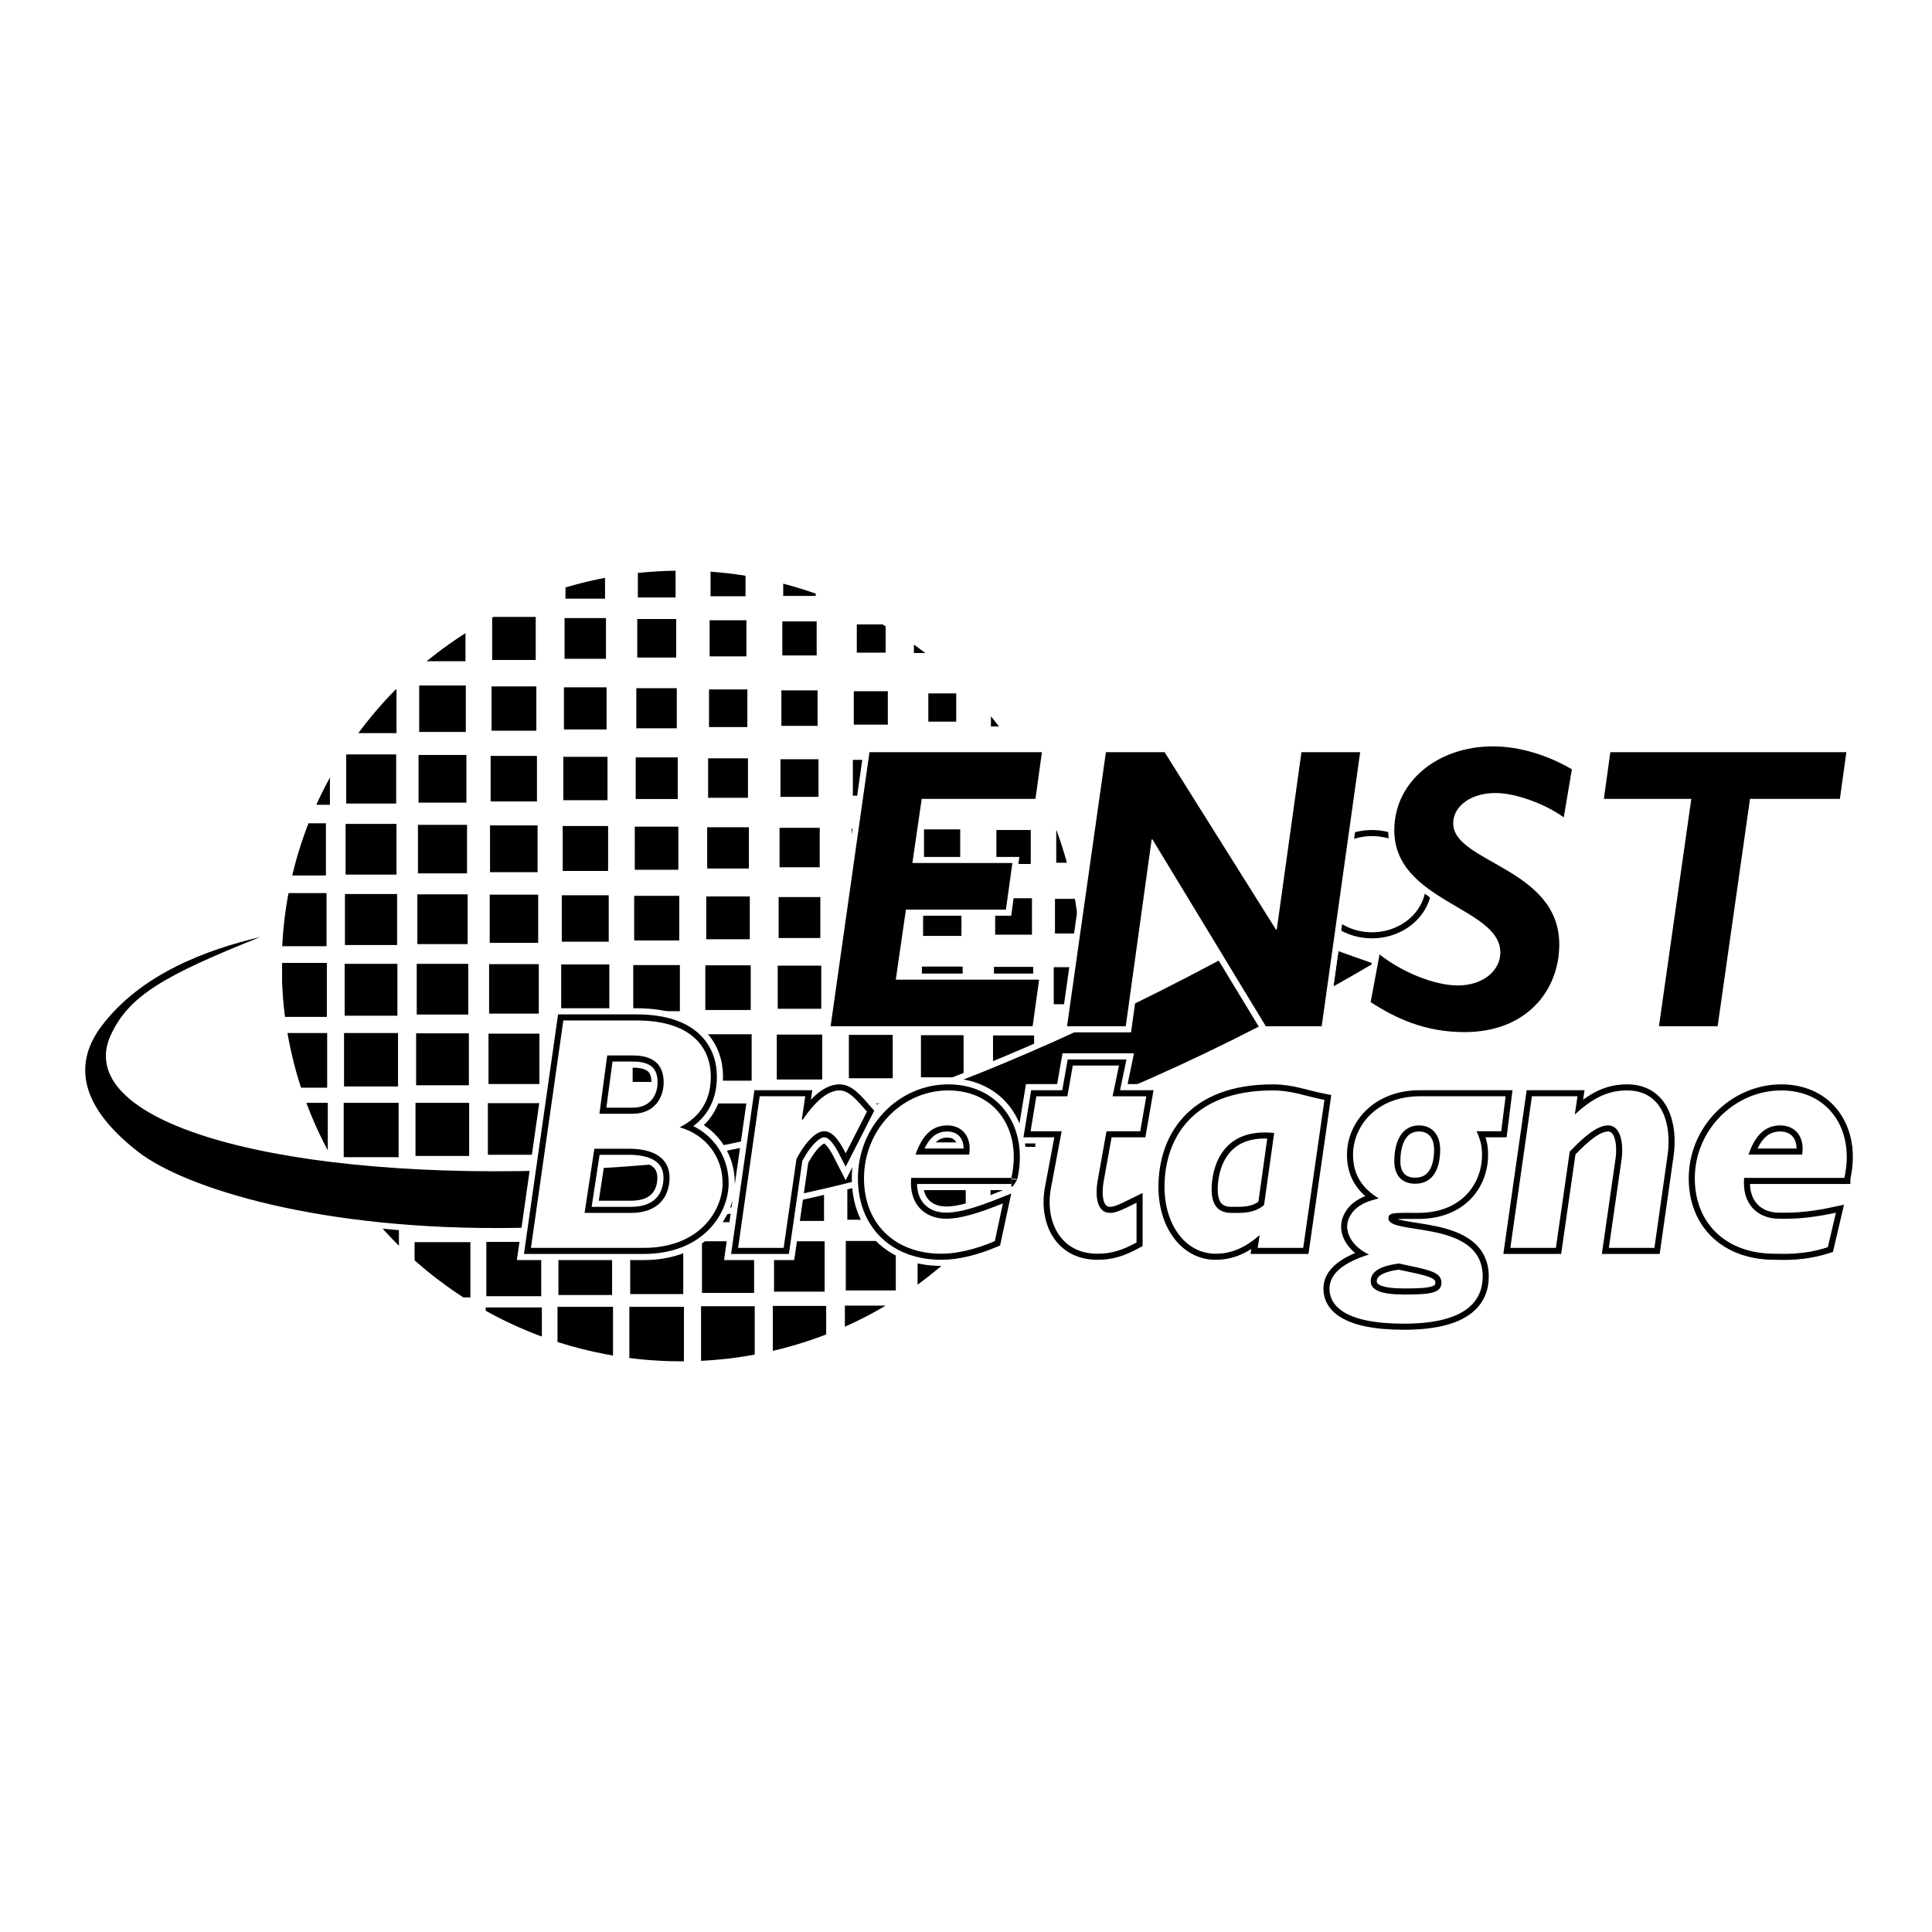 <?xml version="1.0" encoding="utf-8"?>
<!-- Generator: Adobe Illustrator 13.0.0, SVG Export Plug-In . SVG Version: 6.00 Build 14948)  -->
<!DOCTYPE svg PUBLIC "-//W3C//DTD SVG 1.0//EN" "http://www.w3.org/TR/2001/REC-SVG-20010904/DTD/svg10.dtd">
<svg version="1.0" id="Layer_1" xmlns="http://www.w3.org/2000/svg" xmlns:xlink="http://www.w3.org/1999/xlink" x="0px" y="0px"
	 width="192.756px" height="192.756px" viewBox="0 0 192.756 192.756" enable-background="new 0 0 192.756 192.756"
	 xml:space="preserve">
<g>
	<polygon fill-rule="evenodd" clip-rule="evenodd" fill="#FFFFFF" points="0,0 192.756,0 192.756,192.756 0,192.756 0,0 	"/>
	<path fill-rule="evenodd" clip-rule="evenodd" d="M28.163,94.249c0.014-0.259,0.031-0.518,0.05-0.776
		c0.007-0.093,0.014-0.186,0.022-0.28c0.018-0.223,0.038-0.446,0.06-0.669c0.014-0.134,0.027-0.267,0.042-0.4
		c0.021-0.189,0.042-0.378,0.065-0.567c0.018-0.146,0.037-0.292,0.057-0.438c0.021-0.15,0.042-0.3,0.064-0.45
		c0.028-0.194,0.058-0.387,0.089-0.58c0-0.002,0.001-0.004,0.001-0.006c0.004-0.027,0.009-0.054,0.014-0.082
		c0.016-0.096,0.032-0.191,0.048-0.287c0.035-0.204,0.071-0.406,0.109-0.609h3.796v5.3h-4.425
		C28.157,94.353,28.161,94.301,28.163,94.249L28.163,94.249z M29.155,87.349c0.054-0.226,0.109-0.451,0.167-0.675
		c0.028-0.108,0.056-0.216,0.084-0.324c0.007-0.028,0.015-0.055,0.022-0.083c0.042-0.157,0.084-0.313,0.128-0.47
		c0.039-0.138,0.078-0.276,0.118-0.414c0.048-0.164,0.098-0.328,0.148-0.491c0.051-0.166,0.103-0.331,0.156-0.496
		c0.001-0.005,0.003-0.01,0.005-0.015c0.008-0.027,0.018-0.054,0.026-0.081c0.031-0.097,0.063-0.193,0.095-0.29
		c0.063-0.19,0.128-0.38,0.194-0.569c0.032-0.09,0.063-0.179,0.096-0.269c0.01-0.027,0.019-0.054,0.028-0.08
		c0.073-0.203,0.148-0.405,0.225-0.606c0.033-0.088,0.067-0.176,0.102-0.264c0-0.001,0-0.002,0.001-0.004
		c0.01-0.026,0.02-0.053,0.03-0.08h1.737v5.209H29.155L29.155,87.349z M31.714,79.957c0.001-0.003,0.003-0.007,0.004-0.01
		c0.006-0.014,0.014-0.028,0.02-0.043c0.063-0.136,0.127-0.272,0.193-0.408c0.059-0.124,0.118-0.247,0.179-0.37
		c0.105-0.215,0.212-0.429,0.322-0.641c0.021-0.042,0.042-0.083,0.064-0.124c0.13-0.251,0.263-0.5,0.398-0.748
		c0.007-0.013,0.015-0.027,0.021-0.041c0,0,0,0,0.001-0.001v2.721H31.56C31.61,80.181,31.662,80.068,31.714,79.957L31.714,79.957z
		 M39.474,68.793c0.002-0.003,0.005-0.005,0.007-0.008h0.076v4.36H35.75C36.886,71.607,38.13,70.152,39.474,68.793L39.474,68.793z
		 M42.684,65.878c0.2-0.163,0.402-0.323,0.605-0.482c0.045-0.036,0.09-0.07,0.136-0.105c0.199-0.154,0.399-0.307,0.602-0.457
		c0.055-0.041,0.11-0.082,0.166-0.123c0.208-0.153,0.417-0.304,0.628-0.453c0.04-0.028,0.08-0.057,0.12-0.085
		c0.216-0.151,0.433-0.3,0.652-0.448c0.062-0.042,0.125-0.083,0.188-0.125c0.219-0.146,0.439-0.29,0.661-0.431v2.8h-3.87
		C42.609,65.938,42.647,65.908,42.684,65.878L42.684,65.878z M56.417,58.613c0.003-0.001,0.007-0.002,0.011-0.003
		c0.031-0.009,0.062-0.019,0.094-0.028c0.01-0.003,0.021-0.006,0.03-0.009c0.033-0.01,0.066-0.02,0.1-0.029
		c0.004-0.001,0.007-0.002,0.012-0.004c0.241-0.07,0.482-0.138,0.725-0.204h0c0.977-0.266,1.969-0.495,2.975-0.687v2.081h-3.947
		V58.613L56.417,58.613z M63.639,57.162c0.001,0,0.003,0,0.005,0c0.221-0.023,0.443-0.044,0.666-0.064
		c0.067-0.006,0.135-0.012,0.203-0.018c0.02-0.001,0.039-0.003,0.059-0.005c0.004-0.001,0.009-0.001,0.013-0.001
		c0.301-0.025,0.603-0.046,0.905-0.064c0.01,0,0.019-0.001,0.029-0.002c0.621-0.037,1.246-0.06,1.875-0.069c0.003,0,0.006,0,0.009,0
		v2.185v0.487h-3.491h-0.273V57.162L63.639,57.162z M70.892,57.037C70.892,57.037,70.892,57.037,70.892,57.037
		c0.111,0.008,0.221,0.017,0.331,0.025c0.019,0.002,0.037,0.003,0.055,0.005c0.147,0.012,0.293,0.025,0.439,0.039
		c0.018,0.002,0.037,0.003,0.055,0.005c0.003,0,0.006,0,0.009,0.001c0.209,0.02,0.417,0.042,0.626,0.064
		c0.094,0.01,0.188,0.021,0.282,0.032c0.265,0.031,0.529,0.065,0.792,0.101c0.026,0.003,0.053,0.007,0.08,0.011
		c0.003,0,0.007,0.001,0.01,0.001c0.018,0.003,0.037,0.005,0.054,0.008c0.251,0.035,0.5,0.073,0.75,0.112
		c0.001,0,0.003,0.001,0.005,0.001v1.69v0.356h-3.488v-0.525V57.037L70.892,57.037z M78.144,58.231
		c0.018,0.004,0.034,0.009,0.052,0.014c0.002,0,0.005,0.001,0.007,0.002c0.127,0.033,0.254,0.067,0.381,0.102
		c0.191,0.052,0.382,0.106,0.572,0.161c0.089,0.026,0.179,0.052,0.268,0.079c0,0,0.001,0,0.001,0
		c0.017,0.005,0.034,0.01,0.051,0.015c0,0,0.001,0.001,0.001,0.001c0.203,0.06,0.405,0.122,0.606,0.186
		c0.017,0.006,0.034,0.011,0.051,0.017c0.103,0.032,0.206,0.065,0.308,0.099c0.216,0.07,0.431,0.143,0.646,0.217
		c0.017,0.005,0.033,0.012,0.05,0.017c0.007,0.002,0.014,0.005,0.021,0.007c0.026,0.009,0.053,0.018,0.079,0.027
		c0.017,0.006,0.033,0.012,0.049,0.017c0.017,0.006,0.034,0.012,0.05,0.018c0.017,0.006,0.033,0.012,0.049,0.018v0.23h-3.244V58.231
		L78.144,58.231z M88.053,62.304c0.001,0.001,0.003,0.002,0.005,0.003c0.002,0.001,0.003,0.002,0.005,0.003
		c0.002,0.001,0.003,0.002,0.005,0.003c0.001,0.001,0.003,0.001,0.004,0.002c0.002,0.001,0.003,0.002,0.005,0.003
		c0.001,0.001,0.003,0.001,0.004,0.002c0.002,0.001,0.003,0.002,0.005,0.003c0.001,0.001,0.003,0.001,0.004,0.003
		c0.002,0,0.004,0.002,0.005,0.003s0.003,0.001,0.005,0.002s0.003,0.002,0.005,0.003c0.006,0.003,0.012,0.007,0.019,0.011l0,0
		c0.001,0.001,0.003,0.001,0.005,0.002s0.003,0.002,0.005,0.003c0.028,0.016,0.055,0.032,0.083,0.048
		c0.001,0,0.003,0.002,0.005,0.002c0.006,0.004,0.013,0.008,0.02,0.012c0.001,0.001,0.003,0.001,0.004,0.002
		c0.002,0.001,0.003,0.002,0.005,0.003c0.009,0.006,0.019,0.012,0.028,0.017c0,0,0,0,0,0c0.001,0.001,0.003,0.002,0.005,0.002
		c0.001,0.001,0.003,0.002,0.005,0.003c0.002,0.001,0.003,0.002,0.005,0.003c0.002,0.001,0.003,0.002,0.005,0.003
		c0.006,0.004,0.013,0.008,0.019,0.011h0c0.001,0.001,0.003,0.002,0.004,0.002c0.002,0.001,0.004,0.002,0.005,0.003
		c0.003,0.001,0.005,0.003,0.008,0.005c0,0,0.001,0,0.001,0c0.001,0.001,0.003,0.002,0.004,0.003s0.003,0.002,0.005,0.003
		c0.002,0.001,0.005,0.003,0.007,0.004c0,0,0.001,0.001,0.002,0.001c0.001,0,0.003,0.001,0.004,0.002v0.868v0.952v0.814h-0.58
		h-2.296v-0.789v-1.24v-0.788h0.756H88.053L88.053,62.304z M91.179,64.313c0.145,0.103,0.289,0.207,0.433,0.312
		c0.141,0.103,0.281,0.207,0.42,0.311c0.005,0.004,0.012,0.009,0.018,0.013c0.006,0.005,0.012,0.009,0.018,0.014
		s0.012,0.009,0.018,0.014c0.006,0.004,0.012,0.008,0.017,0.013c0.006,0.004,0.012,0.009,0.018,0.014
		c0.006,0.004,0.012,0.009,0.018,0.013c0.044,0.034,0.089,0.068,0.134,0.103c0.002,0.001,0.004,0.002,0.005,0.004
		c0.006,0.004,0.012,0.009,0.018,0.013s0.012,0.009,0.017,0.013v0.002h-0.956h-0.177v-0.115V64.313L91.179,64.313z M98.875,71.48
		c0.004,0.005,0.008,0.011,0.013,0.016c0.004,0.005,0.008,0.011,0.012,0.016c0.007,0.008,0.015,0.017,0.021,0.025
		c0.002,0.001,0.004,0.003,0.005,0.005c0.005,0.005,0.009,0.01,0.013,0.016c0.004,0.005,0.009,0.01,0.013,0.016
		c0.004,0.005,0.008,0.01,0.013,0.015c0,0.001,0.001,0.001,0.002,0.002c0.008,0.009,0.016,0.02,0.023,0.029
		c0.004,0.005,0.008,0.01,0.013,0.016c0.004,0.005,0.008,0.01,0.012,0.016c0.005,0.005,0.009,0.01,0.013,0.015
		c0.005,0.005,0.009,0.01,0.013,0.016c0.005,0.005,0.009,0.01,0.013,0.015c0.004,0.005,0.009,0.01,0.013,0.016
		c0.001,0.001,0.002,0.002,0.002,0.002c0.007,0.009,0.014,0.017,0.021,0.025c0.001,0.001,0.002,0.003,0.003,0.004
		c0.004,0.005,0.009,0.011,0.013,0.016c0.191,0.239,0.381,0.479,0.568,0.721h-0.231h-0.28h-0.299v-0.333V71.79v-0.31H98.875
		L98.875,71.48z M102.197,76.174L102.197,76.174c0.007,0.011,0.013,0.021,0.019,0.031c0.002,0.003,0.005,0.007,0.007,0.01
		c0.006,0.011,0.012,0.021,0.019,0.032c0.002,0.003,0.004,0.007,0.006,0.01c0.004,0.007,0.009,0.015,0.013,0.021
		c0.002,0.003,0.004,0.007,0.006,0.01s0.005,0.007,0.007,0.01s0.004,0.007,0.006,0.01c0.008,0.013,0.016,0.026,0.023,0.039
		c0,0,0.001,0.002,0.001,0.003c0.002,0.003,0.005,0.006,0.007,0.01c0.002,0.003,0.004,0.007,0.006,0.01s0.004,0.007,0.006,0.01
		s0.005,0.007,0.007,0.011s0.004,0.007,0.006,0.01c0.003,0.003,0.005,0.007,0.007,0.01s0.004,0.007,0.006,0.01
		c0.002,0.004,0.004,0.007,0.006,0.011c0.002,0.003,0.005,0.007,0.007,0.01s0.004,0.007,0.006,0.01s0.004,0.007,0.007,0.01
		c0.002,0.003,0.004,0.007,0.006,0.011c0.002,0.003,0.004,0.007,0.006,0.01c0.005,0.008,0.011,0.017,0.016,0.026
		c0.065,0.109,0.13,0.218,0.193,0.329c0,0,0,0,0,0.001v0.149v0.155v0.171v0.185v0.253v0.285v0.319v0.378v0.282h-0.138h-0.569h-1.232
		h-0.998v-0.329v-0.99v-0.813v-0.706v-0.009h0.878h0.516h0.352h0.262h0.172h0.142h0.118H102.197L102.197,76.174z M105.418,82.867
		c0.006,0.017,0.012,0.033,0.018,0.049c0.083,0.227,0.164,0.455,0.243,0.684c0.029,0.085,0.059,0.172,0.088,0.258
		c0.062,0.182,0.121,0.365,0.181,0.548c0.005,0.017,0.011,0.034,0.016,0.05c0.063,0.198,0.125,0.397,0.185,0.597
		c0.001,0.002,0.002,0.005,0.003,0.008c0.005,0.017,0.01,0.034,0.015,0.051c0.005,0.017,0.011,0.033,0.016,0.05
		c0.09,0.303,0.178,0.608,0.261,0.914h-0.032h-0.033h-0.039h-0.038h-0.052h-0.055h-0.062h-0.073h-0.15h-0.167h-0.193h-0.168V84.62
		v-0.479v-0.37v-0.336v-0.103V83.23v-0.104v-0.103v-0.066V82.89v-0.023h0.016H105.418L105.418,82.867z M107.242,89.681
		c0.004,0.018,0.006,0.036,0.009,0.053c0.003,0.018,0.007,0.036,0.01,0.053c0.003,0.018,0.006,0.036,0.009,0.054
		c0,0.003,0.001,0.007,0.002,0.011c0.005,0.032,0.011,0.064,0.016,0.096c0.003,0.018,0.006,0.035,0.009,0.053
		c0.001,0.002,0.001,0.005,0.001,0.008c0.037,0.224,0.072,0.449,0.105,0.674c0.017,0.112,0.032,0.224,0.047,0.336
		c0.003,0.018,0.005,0.036,0.008,0.054c0.028,0.208,0.055,0.418,0.08,0.628c0.001,0.006,0.002,0.013,0.002,0.019
		c0.002,0.018,0.004,0.036,0.007,0.054c0.004,0.036,0.008,0.072,0.013,0.109c0.002,0.018,0.004,0.036,0.006,0.054
		c0.002,0.018,0.004,0.036,0.006,0.054s0.004,0.036,0.006,0.054c0.023,0.203,0.044,0.406,0.063,0.61
		c0.013,0.141,0.026,0.283,0.038,0.424c0.001,0.018,0.003,0.036,0.004,0.054h-0.132H107.4h-0.173h-0.204h-0.254h-0.319h-0.422h-0.6
		h-0.174v-1.254v-1.744v-0.455h0.143h0.439h0.338h0.257h0.191h0.152h0.127h0.103h0.088h0.08H107.242L107.242,89.681z
		 M107.815,96.495c-0.001,0.243-0.004,0.485-0.009,0.728c-0.003,0.105-0.006,0.213-0.009,0.32c0,0.02-0.001,0.039-0.002,0.059
		c-0.006,0.195-0.014,0.393-0.022,0.588c-0.007,0.158-0.016,0.318-0.025,0.477c-0.009,0.162-0.02,0.324-0.031,0.484
		c-0.012,0.172-0.024,0.344-0.039,0.514c-0.013,0.156-0.027,0.312-0.042,0.469c-0.002,0.018-0.003,0.037-0.005,0.057H107.3h-0.387
		h-0.462h-0.569h-0.73h-0.019v-2.064v-1.63h0.579h0.568h0.44h0.349h0.286h0.247H107.815L107.815,96.495z M107.202,103.309v0.002
		c-0.008,0.039-0.015,0.076-0.021,0.115c-0.048,0.264-0.099,0.525-0.151,0.785c-0.018,0.082-0.034,0.162-0.051,0.242
		c-0.048,0.227-0.098,0.453-0.149,0.68c-0.023,0.104-0.048,0.207-0.073,0.311c-0.044,0.189-0.091,0.377-0.139,0.566
		c-0.04,0.158-0.082,0.314-0.124,0.473c-0.038,0.145-0.078,0.289-0.118,0.434c-0.042,0.15-0.085,0.299-0.128,0.449
		c-0.001,0-0.001,0-0.001,0.002h-0.671h-0.105v-1.777v-2.074v-0.207h0.073h0.656h0.542H107.202L107.202,103.309z M105.3,110.193
		c-0.001,0.002-0.001,0.002-0.001,0.002c-0.001,0.004-0.003,0.006-0.004,0.01c-0.003,0.008-0.006,0.018-0.01,0.025
		c0,0,0,0.002-0.001,0.002c-0.001,0.004-0.002,0.006-0.003,0.01c0,0-0.001,0.002-0.002,0.002c-0.045,0.121-0.091,0.24-0.138,0.359
		c0,0.002-0.001,0.002-0.001,0.002c-0.001,0.004-0.002,0.006-0.004,0.01c-0.001,0.004-0.003,0.01-0.005,0.014
		c-0.001,0.004-0.003,0.008-0.004,0.012c-0.001,0-0.001,0.002-0.001,0.002c-0.002,0.004-0.003,0.006-0.004,0.01
		c-0.002,0.006-0.005,0.012-0.007,0.018c0,0,0,0,0,0.002c-0.005,0.012-0.01,0.023-0.014,0.035l0,0v-0.584h0.224
		C105.317,110.146,105.309,110.17,105.3,110.193L105.3,110.193z M101.975,116.941c-0.104,0.166-0.208,0.33-0.312,0.494
		c-0.076,0.119-0.152,0.238-0.229,0.357c-0.095,0.145-0.191,0.287-0.288,0.432c-0.087,0.129-0.174,0.258-0.263,0.385
		c-0.085,0.125-0.172,0.246-0.259,0.369c-0.016,0.023-0.032,0.047-0.049,0.07c-0.085,0.119-0.171,0.238-0.258,0.359
		c-0.09,0.121-0.18,0.244-0.271,0.365c-0.105,0.143-0.212,0.283-0.319,0.422c-0.089,0.117-0.179,0.232-0.269,0.348
		c-0.099,0.125-0.197,0.25-0.297,0.373c-0.093,0.115-0.186,0.229-0.278,0.344c-0.019,0.021-0.036,0.043-0.054,0.064v-2.336v-2.051
		h1.644h1.505C101.977,116.938,101.976,116.939,101.975,116.941L101.975,116.941z M96.443,123.961c0,0.002,0,0.002-0.001,0.002
		c-0.422,0.428-0.854,0.844-1.296,1.252c-0.002,0.004-0.005,0.006-0.008,0.008c-0.025,0.023-0.05,0.045-0.074,0.068
		c-0.198,0.182-0.398,0.361-0.6,0.541c-0.025,0.021-0.051,0.045-0.076,0.066c-0.012,0.01-0.024,0.021-0.037,0.031
		c-0.19,0.166-0.382,0.332-0.576,0.496c-0.026,0.021-0.051,0.043-0.077,0.064s-0.052,0.043-0.078,0.064
		c-0.004,0.004-0.009,0.008-0.013,0.012c-0.203,0.168-0.407,0.334-0.613,0.498c-0.026,0.021-0.053,0.043-0.079,0.064
		s-0.053,0.041-0.08,0.062c-0.176,0.139-0.353,0.277-0.532,0.414c-0.062,0.049-0.125,0.096-0.188,0.143
		c-0.027,0.02-0.054,0.041-0.081,0.061c-0.159,0.121-0.32,0.24-0.481,0.357c-0.002,0-0.005,0.004-0.007,0.004v-2.707v-1.652H93.8
		h2.643V123.961L96.443,123.961z M88.364,130.262c-0.088,0.053-0.177,0.104-0.266,0.156c-0.192,0.111-0.386,0.223-0.58,0.33
		c-0.1,0.057-0.199,0.111-0.299,0.166c-0.158,0.086-0.317,0.172-0.477,0.258c-0.149,0.078-0.299,0.156-0.45,0.234
		c-0.114,0.059-0.228,0.115-0.342,0.174c-0.207,0.104-0.414,0.205-0.623,0.307c-0.059,0.027-0.118,0.057-0.178,0.084
		c-0.232,0.109-0.465,0.217-0.699,0.324c-0.051,0.021-0.102,0.045-0.152,0.066c-0.001,0.002-0.003,0.002-0.004,0.002v-2.102H88.364
		L88.364,130.262L88.364,130.262z M82.428,133.139c-0.2,0.076-0.401,0.152-0.602,0.227c-0.11,0.039-0.22,0.08-0.331,0.119
		c-0.194,0.068-0.389,0.137-0.584,0.203c-0.108,0.037-0.216,0.074-0.325,0.109c-0.207,0.068-0.414,0.135-0.623,0.199
		c-0.104,0.033-0.208,0.064-0.311,0.096c-0.2,0.061-0.401,0.119-0.602,0.178c-0.118,0.035-0.237,0.066-0.356,0.1
		c-0.2,0.057-0.401,0.109-0.602,0.162c-0.114,0.029-0.228,0.059-0.342,0.086c-0.214,0.055-0.429,0.105-0.645,0.156h-0.002v-3.523
		v-0.959h4.163h1.162V133.139L82.428,133.139z M75.298,135.148c-0.002,0-0.003,0.002-0.006,0.002
		c-0.201,0.037-0.402,0.072-0.604,0.105c-0.098,0.018-0.196,0.033-0.294,0.049c-0.028,0.004-0.055,0.01-0.083,0.014
		c-0.197,0.031-0.395,0.061-0.593,0.09c-0.141,0.02-0.281,0.039-0.422,0.059c-0.16,0.02-0.319,0.041-0.479,0.061
		c-0.189,0.021-0.378,0.043-0.568,0.064c-0.133,0.014-0.267,0.027-0.401,0.039c-0.222,0.021-0.445,0.041-0.668,0.059
		c-0.097,0.008-0.194,0.016-0.291,0.023c-0.257,0.018-0.515,0.035-0.773,0.049c-0.057,0.002-0.115,0.006-0.172,0.008v-4v-1.447
		h5.355v1.189V135.148L75.298,135.148z M68.229,135.814c-0.001,0-0.002,0-0.004,0s-0.003,0-0.004,0
		c-0.042,0.002-0.083,0.002-0.125,0.002c-0.001,0-0.003,0-0.004,0c-0.001,0-0.002,0-0.004,0c-0.008,0.002-0.016,0.002-0.024,0.002h0
		c-0.001,0-0.002,0-0.004,0s-0.003,0-0.004,0s-0.003,0-0.004,0s-0.003,0-0.004,0c-0.005,0-0.01,0-0.016,0h-0.001
		c-0.001,0-0.003,0-0.004,0c-0.001,0-0.003,0-0.004,0s-0.003,0-0.004,0c-0.001,0-0.003,0-0.004,0s-0.003,0-0.004,0s-0.003,0-0.004,0
		c-0.002,0-0.005,0-0.007,0h-0.001c-0.001,0-0.003,0-0.004,0c-0.001,0-0.002,0-0.004,0s-0.003,0-0.004,0s-0.003,0-0.004,0
		c-0.005,0-0.011,0-0.017,0c-0.336,0-0.671-0.004-1.005-0.012c-0.019-0.002-0.039-0.002-0.058-0.002
		c-0.317-0.008-0.634-0.02-0.949-0.035c-0.027-0.002-0.055-0.004-0.082-0.004c-0.298-0.016-0.596-0.035-0.892-0.057
		c-0.053-0.004-0.106-0.008-0.159-0.012c-0.275-0.021-0.55-0.047-0.824-0.072c-0.071-0.008-0.142-0.016-0.213-0.021
		c-0.256-0.027-0.511-0.057-0.765-0.088c-0.077-0.01-0.153-0.018-0.229-0.027c0,0-0.001,0-0.002-0.002v-4.584v-0.52h5.447v1.305
		V135.814L68.229,135.814z M61.161,135.244L61.161,135.244c-0.227-0.039-0.452-0.08-0.677-0.121
		c-0.024-0.006-0.048-0.01-0.072-0.014c-1.628-0.311-3.221-0.717-4.772-1.215c-0.006-0.002-0.012-0.004-0.018-0.006v-3.506h5.087
		h0.452v0.123V135.244L61.161,135.244z M53.98,133.32c-0.03-0.012-0.06-0.021-0.089-0.033c-0.002-0.002-0.004-0.002-0.006-0.002
		c-0.043-0.018-0.086-0.033-0.129-0.049c-1.832-0.693-3.599-1.514-5.29-2.455c-0.001,0-0.002-0.002-0.004-0.002v-0.336h5.6v2.877
		H53.98L53.98,133.32z M46.234,129.443c-0.027-0.018-0.054-0.035-0.081-0.053c-0.027-0.016-0.053-0.033-0.081-0.051
		c-0.005-0.004-0.01-0.008-0.015-0.01c-0.26-0.17-0.517-0.342-0.772-0.518c-0.006-0.004-0.012-0.008-0.018-0.012
		c-0.51-0.352-1.011-0.713-1.503-1.084c-0.024-0.02-0.049-0.039-0.074-0.057c-0.725-0.551-1.429-1.127-2.113-1.725
		c-0.024-0.021-0.048-0.043-0.072-0.064c-0.009-0.008-0.019-0.016-0.028-0.023c-0.039-0.033-0.077-0.068-0.115-0.102v-1.814h5.569
		v5.512H46.234L46.234,129.443z M39.802,124.287C39.802,124.287,39.801,124.287,39.802,124.287
		c-0.023-0.023-0.046-0.045-0.068-0.068c-0.191-0.189-0.381-0.383-0.569-0.576c-0.031-0.033-0.063-0.064-0.094-0.098
		c-0.183-0.189-0.363-0.383-0.543-0.576c-0.045-0.049-0.089-0.098-0.134-0.146c-0.172-0.189-0.342-0.379-0.511-0.57
		c-0.043-0.049-0.086-0.1-0.129-0.148c-0.153-0.176-0.304-0.352-0.453-0.531c-0.061-0.07-0.121-0.143-0.181-0.217
		c-0.143-0.172-0.283-0.344-0.422-0.518c-0.061-0.076-0.121-0.152-0.181-0.229c-0.131-0.166-0.26-0.332-0.387-0.5
		c-0.08-0.105-0.158-0.209-0.237-0.314c-0.099-0.133-0.198-0.268-0.296-0.402s-0.195-0.27-0.291-0.406
		c-0.068-0.096-0.136-0.191-0.204-0.289c-0.139-0.201-0.277-0.402-0.413-0.605c-0.025-0.039-0.051-0.078-0.077-0.117
		c-0.127-0.191-0.253-0.385-0.377-0.578c-0.001-0.002-0.001-0.002-0.002-0.004v-0.395h5.569V124.287L39.802,124.287z
		 M32.676,114.727c-0.001-0.004-0.003-0.008-0.005-0.01c-0.293-0.553-0.574-1.113-0.841-1.68c-0.009-0.02-0.019-0.041-0.028-0.061
		c-0.1-0.211-0.197-0.424-0.293-0.639c-0.039-0.086-0.077-0.172-0.115-0.26c-0.092-0.209-0.182-0.42-0.271-0.631
		c-0.054-0.129-0.107-0.258-0.16-0.389c-0.052-0.127-0.104-0.256-0.154-0.385c-0.082-0.207-0.162-0.414-0.24-0.623
		c-0.002-0.008-0.005-0.014-0.007-0.02h2.142v4.695H32.676L32.676,114.727z M29.263,105.836c-0.002-0.006-0.003-0.014-0.005-0.02
		c-0.154-0.621-0.293-1.248-0.417-1.879c-0.006-0.029-0.012-0.059-0.017-0.088s-0.011-0.057-0.017-0.086
		c-0.001-0.008-0.003-0.016-0.004-0.025c-0.043-0.223-0.083-0.445-0.122-0.668c0-0.002,0-0.002,0-0.004h3.961v5.451h-2.608
		C29.746,107.637,29.488,106.742,29.263,105.836L29.263,105.836z M28.412,101.277c-0.029-0.23-0.056-0.463-0.081-0.697
		c-0.014-0.129-0.027-0.26-0.039-0.389c0-0.002,0-0.004-0.001-0.006c-0.002-0.018-0.003-0.035-0.004-0.055
		c0-0.002,0-0.004-0.001-0.006c-0.013-0.137-0.025-0.275-0.037-0.414c-0.02-0.234-0.037-0.469-0.053-0.705
		c-0.001-0.018-0.002-0.037-0.003-0.055c-0.001-0.018-0.002-0.035-0.004-0.053c0-0.004,0-0.008,0-0.012
		c-0.018-0.283-0.033-0.568-0.045-0.854l0,0v-1.962h4.467v5.39h-4.176C28.427,101.4,28.419,101.338,28.412,101.277L28.412,101.277z
		 M49.104,61.618c0.045-0.024,0.09-0.047,0.136-0.071h4.209v1.731v2.569h-4.144h-0.201V61.618L49.104,61.618z M56.326,61.668h0.573
		h3.558v2.003v2.055h-4.064h-0.067v-3.821V61.668L56.326,61.668z M63.578,61.759h2.936h0.951v2.633v1.214h-3.263h-0.623v-3.077
		V61.759L63.578,61.759z M70.8,61.88h3.672v1.22v2.383H70.8v-1.915V61.88L70.8,61.88z M78.052,62.001h3.427v1.415v1.718v0.258
		h-3.427v-0.297v-2.032V62.001L78.052,62.001z M41.821,68.392h4.31h0.342v4.633h-4.651v-0.042V68.392L41.821,68.392z M49.043,68.482
		h3.381h1.087v4.422h-4.468v-1.292V68.482L49.043,68.482z M56.265,68.573h2.644h1.609v3.933v0.276h-0.291h-3.962v-2.135V68.573
		L56.265,68.573z M63.486,68.664h2.258h1.781v3.612v0.385h-0.49h-3.549v-2.567V68.664L63.486,68.664z M70.738,68.785h3.079h0.747
		v3.587v0.167h-0.276h-3.549v-2.352V68.785L70.738,68.785z M77.96,68.876h3.611v0.87v2.673H77.96v-1.675V68.876L77.96,68.876z
		 M85.182,68.966h3.396v0.655v1.94v0.736h-3.396v-0.443v-2.458V68.966L85.182,68.966z M92.618,69.179h1.403h1.06h0.322v0.244v0.664
		v0.824v0.937v0.148h-2.784v-1.371V69.42V69.179L92.618,69.179z M34.539,75.266h4.988v0.98v3.926h-2.13h-2.858V75.266L34.539,75.266
		z M41.76,75.326h4.251h0.522v4.755h-3.31H41.76V75.326L41.76,75.326z M48.951,75.417h2.913h1.708v4.542h-4.499h-0.122V75.417
		L48.951,75.417z M56.204,75.508h1.542h2.864v4.331h-4.406v-2.183V75.508L56.204,75.508z M63.425,75.568h0.585h3.607v3.473v0.676
		h-0.42h-3.772v-3.451V75.568L63.425,75.568z M70.647,75.66h3.978v2.32v1.617h-1.209h-2.768V75.66L70.647,75.66z M77.868,75.75
		h3.794v1.646v2.108h-1.979h-1.816V75.75L77.868,75.75z M85.09,75.811h3.58v0.457v3.116h-3.58v-0.835V75.811L85.09,75.811z
		 M92.312,75.902h3.396v0.969v1.815v0.577h-1.557h-1.839v-1.855V75.902L92.312,75.902z M34.478,82.201h2.05h3.029v5.058h-4.594
		h-0.485V82.201L34.478,82.201z M41.699,82.292h0.563h4.333v4.738v0.107h-0.024h-4.872v-3.298V82.292L41.699,82.292z M48.89,82.352
		h4.743v0.373v4.292h-1.24H48.89V82.352L48.89,82.352z M56.142,82.413h3.655h0.874v4.482h-2.188h-2.341V82.413L56.142,82.413z
		 M63.333,82.474h2.486h1.859v4.3h-3.101h-1.245V82.474L63.333,82.474z M70.555,82.534h1.286h2.876v4.119h-4.04h-0.122V82.534
		L70.555,82.534z M77.776,82.594h0.086h3.922v0.862v3.075h-0.688h-3.321v-3.732V82.594L77.776,82.594z M84.967,82.685h1.406h2.419
		v3.726h-3.358h-0.467V82.685L84.967,82.685z M92.189,82.746h2.743H95.8v3.574h-1.574h-2.037V82.746L92.189,82.746z M99.411,82.807
		h3.427v3.392h-3.427V82.807L99.411,82.807z M34.416,89.196h0.158h5.044v5.088h-5.202v-4.087V89.196L34.416,89.196z M41.638,89.227
		h4.571h0.448v4.966h-0.721h-4.297V89.227L41.638,89.227z M48.859,89.257h3.182h1.653v4.815h-1.776h-3.059V89.257L48.859,89.257z
		 M56.05,89.318h2.102h2.58v4.633h-2.527H56.05V89.318L56.05,89.318z M63.272,89.378h1.019h3.479v4.452h-3.212h-1.286V89.378
		L63.272,89.378z M70.463,89.439h0.008h4.337v4.27h-3.795h-0.55V89.439L70.463,89.439z M77.685,89.5h3.501h0.66v2.506v1.582h-4.161
		V89.5L77.685,89.5z M84.876,89.53h0.884h3.125v3.937h-1.04h-2.968V89.53L84.876,89.53z M92.098,89.59h3.825v3.786h-1.42h-2.404
		v-1.631V89.59L92.098,89.59z M99.288,89.62h3.672v0.419v1.975v1.24h-1.854h-1.818v-2.223V89.62L99.288,89.62z M34.385,96.162h5.263
		v5.178H34.54h-0.154v-1.01V96.162L34.385,96.162z M41.577,96.162h4.478h0.663v4.09v0.967h-5.141V96.162L41.577,96.162z
		 M48.798,96.192h3.336h1.621v4.937h-0.439h-4.518V96.192L48.798,96.192z M55.989,96.222h2.571h2.233v4.786h-0.7h-4.104V96.222
		L55.989,96.222z M63.18,96.283h1.947h2.705v4.604h-0.702H63.18V96.283L63.18,96.283z M70.371,96.313h1.524H74.9v4.453h-0.249h-4.28
		V96.313L70.371,96.313z M77.593,96.344h1.477h2.868v3.205v1.096h-4.345V96.344L77.593,96.344z M84.784,96.404h4.192v2.748v1.371
		h-4.192v-4.062V96.404L84.784,96.404z M91.975,96.435h0.208h3.863v0.571v2.742v0.684h-4.07v-0.525V96.435L91.975,96.435z
		 M99.166,96.464h3.101h0.815v0.922v2.32v0.604h-0.456h-2.652h-0.808V98.67V96.464L99.166,96.464z M34.324,103.066h0.546h4.839v5.33
		h-3.238h-2.147V103.066L34.324,103.066z M41.516,103.098h5.263v5.178h-3.733h-1.529v-3.936V103.098L41.516,103.098z
		 M48.737,103.127h5.08v5.027h-4.007h-1.072v-2.08V103.127L48.737,103.127z M55.897,103.158h4.958v4.906h-3.974h-0.983v-1.482
		V103.158L55.897,103.158z M63.119,103.188h4.805v4.754h-3.189h-1.616v-1.873V103.188L63.119,103.188z M70.31,103.188h4.682v4.633
		h-1.264H70.31v-2.803V103.188L70.31,103.188z M77.501,103.219h4.529v2.764v1.717h-4.529v-4.227V103.219L77.501,103.219z
		 M84.692,103.248h4.375v3.895v0.436h-4.375v-0.814V103.248L84.692,103.248z M91.883,103.279h4.253v2.172v2.037h-4.253v-0.658
		V103.279L91.883,103.279z M99.074,103.309h0.542h2.494h1.064v0.771v2.215v1.072h-0.679h-1.799h-1.623v-0.955v-2.693V103.309
		L99.074,103.309z M34.293,110.031h2.858h2.619v4.854v0.568h-5.478V110.031L34.293,110.031z M41.454,110.031h2.47h2.885v4.467v0.834
		h-5.355V110.031L41.454,110.031z M48.676,110.062h2.307h2.895v3.689v1.459h-5.202V110.062L48.676,110.062z M55.836,110.062h2.612
		h2.499v2.549v2.508h-5.11V110.062L55.836,110.062z M63.027,110.062h4.012h0.945v0.727v4.209h-3.962h-0.995v-0.699V110.062
		L63.027,110.062z M70.218,110.092h4.835v4.27v0.516h-4.835v-2.637V110.092L70.218,110.092z M77.409,110.092h0.877h3.835v0.973
		v3.691h-4.712V110.092L77.409,110.092z M84.601,110.092h4.59v0.906v3.561v0.076h-0.277h-4.312v-3.33V110.092L84.601,110.092z
		 M91.761,110.092h0.857h3.611v1.182v2.758v0.482h-0.655h-3.813v-0.844v-3.293V110.092L91.761,110.092z M98.951,110.123h1.446h1.733
		h1.166v0.256v2.129v1.916h-1.111h-1.527h-1.707v-0.326v-2.428V110.123L98.951,110.123z M41.424,116.998h5.446v4.662h-1.486h-3.96
		v-4.414V116.998L41.424,116.998z M48.584,116.998h0.339h5.016v4.408v0.861h-5.355V116.998L48.584,116.998z M55.775,116.967h1.545
		h3.688v2.533v2.646h-5.233V116.967L55.775,116.967z M62.936,116.967h4.545h0.595v0.275v4.812h-1.482h-3.659v-1.518V116.967
		L62.936,116.967z M70.126,116.967h5.019v2.365v2.602h-5.019v-3.871V116.967L70.126,116.967z M77.317,116.967h4.896v2.561v2.285
		h-4.896v-2.23V116.967L77.317,116.967z M84.539,116.967h4.743v0.908v3.105v0.711h-1.715h-3.028v-2.494V116.967L84.539,116.967z
		 M91.669,116.938h4.203h0.479v2.156v2.477h-3.106h-1.575v-1.795V116.938L91.669,116.938z M48.522,123.902H54v3.85v1.57h-5.478
		v-5.004V123.902L48.522,123.902z M55.714,123.902h2.281h3.073v1.414v3.885h-3.854h-1.5v-0.629V123.902L55.714,123.902z
		 M62.874,123.871h5.294v3.42v1.82h-5.294v-3.129V123.871L62.874,123.871z M70.035,123.842h5.202v3.863v1.285h-5.202v-1.447V123.842
		L70.035,123.842z M77.226,123.842h5.049v2.811v2.217h-5.049v-1.309V123.842L77.226,123.842z M84.386,123.811h4.988v0.113v2.898
		v1.926h-3.826h-1.162v-2.719V123.811L84.386,123.811z"/>
	<path fill="none" stroke="#FFFFFF" stroke-width="1.211" stroke-miterlimit="2.613" d="M11.04,103.297
		c-0.379,0.83-0.536,1.662-0.454,2.488c0.818,8.273,25.272,12.922,54.619,10.379c7.793-1.496,24.513-3.354,56.397-20.328
		l3.995,6.585C67.868,132.086,23.12,122.15,13.782,114.916c-6.17-4.805-6.287-9.059-3.639-12.562
		c3.929-5.199,10.491-7.607,15.842-8.872C16.348,97.324,12.833,99.367,11.04,103.297L11.04,103.297z M133.533,94.896
		c1.43,0.518,2.728,0.975,3.479,1.231c-1.331,0.785-2.653,1.541-3.973,2.285L133.533,94.896L133.533,94.896z"/>
	<path fill-rule="evenodd" clip-rule="evenodd" d="M11.04,103.297c-0.379,0.83-0.536,1.662-0.454,2.488
		c0.818,8.273,25.272,12.922,54.619,10.379c7.793-1.496,24.513-3.354,56.397-20.328l3.995,6.585
		C67.868,132.086,23.12,122.15,13.782,114.916c-6.17-4.805-6.287-9.059-3.639-12.562c3.929-5.199,10.491-7.607,15.842-8.872
		C16.348,97.324,12.833,99.367,11.04,103.297L11.04,103.297z M133.533,94.896c1.43,0.518,2.728,0.975,3.479,1.231
		c-1.331,0.785-2.653,1.541-3.973,2.285L133.533,94.896L133.533,94.896z"/>
	<path fill="none" stroke="#000000" stroke-width="1.211" stroke-miterlimit="2.613" d="M136.562,93.003
		c2.961,0.16,5.505-1.855,5.684-4.499c0.179-2.645-2.076-4.917-5.037-5.077c-2.96-0.159-5.505,1.854-5.684,4.499
		C131.347,90.57,133.602,92.844,136.562,93.003L136.562,93.003z"/>
	<path fill-rule="evenodd" clip-rule="evenodd" fill="#FFFFFF" d="M136.562,93.003c2.961,0.16,5.505-1.855,5.684-4.499
		c0.179-2.645-2.076-4.917-5.037-5.077c-2.96-0.159-5.505,1.854-5.684,4.499C131.347,90.57,133.602,92.844,136.562,93.003
		L136.562,93.003z"/>
	<path fill="none" stroke="#FFFFFF" stroke-width="1.211" stroke-miterlimit="2.613" d="M103.954,75.048H86.747l-3.877,27.344
		h20.156l0.646-4.654H89.373l1.01-6.981h9.977l0.646-4.654h-9.977l0.929-6.4h11.35L103.954,75.048L103.954,75.048z M135.702,75.048
		h-5.856l-2.464,17.696h-0.081l-11.107-17.696h-5.857l-3.878,27.344h5.857L114.9,83.75h0.081l11.31,18.642h5.574L135.702,75.048
		L135.702,75.048z M156.827,76.754c-2.384-1.399-5.21-2.288-7.877-2.288c-5.574,0-9.841,3.573-9.841,8.364
		c0,7.156,10.582,7.675,10.582,12.192c0,1.799-1.693,3.297-4.255,3.297c-2.303,0-5.574-1.328-7.796-3.097l-0.889,4.757
		c2.464,1.6,5.372,2.994,9.371,2.994c6.18,0,9.446-4.145,9.446-8.751c0-7.635-10.582-8.155-10.582-12.072
		c0-1.799,1.884-3.031,4.205-3.031c2.101,0,5.049,1.135,6.826,2.431L156.827,76.754L156.827,76.754z M184.213,75.048h-23.549
		l-0.646,4.654h8.725l-3.23,22.69h5.856l3.231-22.69h8.967L184.213,75.048L184.213,75.048z"/>
	<path fill-rule="evenodd" clip-rule="evenodd" d="M103.954,75.048H86.747l-3.877,27.344h20.156l0.646-4.654H89.373l1.01-6.981
		h9.977l0.646-4.654h-9.977l0.929-6.4h11.35L103.954,75.048L103.954,75.048z M135.702,75.048h-5.856l-2.464,17.696h-0.081
		l-11.107-17.696h-5.857l-3.878,27.344h5.857L114.9,83.75h0.081l11.31,18.642h5.574L135.702,75.048L135.702,75.048z M156.827,76.754
		c-2.384-1.399-5.21-2.288-7.877-2.288c-5.574,0-9.841,3.573-9.841,8.364c0,7.156,10.581,7.675,10.581,12.192
		c0,1.799-1.692,3.297-4.254,3.297c-2.303,0-5.574-1.328-7.796-3.097l-0.889,4.757c2.464,1.6,5.372,2.994,9.371,2.994
		c6.18,0,9.446-4.145,9.446-8.751c0-7.635-10.582-8.155-10.582-12.072c0-1.799,1.884-3.031,4.205-3.031
		c2.101,0,5.049,1.135,6.826,2.431L156.827,76.754L156.827,76.754z M184.213,75.048h-23.549l-0.646,4.654h8.725l-3.23,22.69h5.856
		l3.231-22.69h8.967L184.213,75.048L184.213,75.048z"/>
	<path fill="#FFFFFF" stroke="#FFFFFF" stroke-width="2.435" stroke-miterlimit="2.613" d="M56.204,101.812l-3.231,22.689h11.242
		c5.587,0,7.878-3.725,7.878-6.469c0-2.564-1.616-4.797-4.276-5.562c2.188-1.1,3.101-2.865,3.101-5.064
		c0-2.631-1.665-5.594-7.409-5.594H56.204L56.204,101.812z M60.579,105.303h2.558c2.222,0,3.077,1.057,3.077,2.703
		c0,1.434-0.866,3.115-3.11,3.115h-3.299L60.579,105.303L60.579,105.303z M59.3,114.611h3.467c2.356,0,4.034,0.865,4.034,2.889
		c0,1.732-0.981,3.512-3.833,3.512h-4.645L59.3,114.611L59.3,114.611z M80.338,109.375h-4.544l-2.154,15.127h4.544l1.279-8.867
		c0.505-1,1.683-2.77,2.76-2.77c0.741,0,1.38,0.676,2.154,2.203l2.121-4.164c-1.043-1.199-1.818-2.111-2.727-2.111
		c-1.111,0-2.289,0.902-3.703,2.943l-0.067-0.066L80.338,109.375L80.338,109.375z M100.904,117.52
		c1.076-4.732-1.515-8.727-6.294-8.727c-4.612,0-8.409,3.895-8.409,8.773c0,4.465,3.012,7.518,7.735,7.518
		c1.582,0,3.434-0.457,5.317-1.254l0.809-3.766c-2.491,1-4.241,1.527-5.655,1.527c-2.188,0-3.736-1.496-3.5-4.072H100.904
		L100.904,117.52z M91.345,115.193c0.673-1.961,1.683-2.91,3.164-2.91c1.548,0,2.457,1.191,2.188,2.91H91.345L91.345,115.193z
		 M111.642,106.307h-4.611l-0.539,3.068h-3.097l-0.572,3.49h3.097l-1.077,5.734c-0.572,3.164,0.875,6.484,4.646,6.484
		c1.347,0,2.424-0.311,3.904-1.121v-3.965c-1.346,0.666-2.02,1.014-2.625,1.014c-1.279,0-1.549-1.518-1.245-3.279l0.874-4.867h3.366
		l0.606-3.49h-3.366L111.642,106.307L111.642,106.307z M132.141,109.738c-1.886-0.367-3.232-0.945-5.15-0.945
		c-8.246,0-10.808,5.029-10.808,9.639c0,3.799,2.143,6.652,5.086,6.652c1.582,0,2.929-0.582,4.409-1.854l-0.202,1.271h4.544
		L132.141,109.738L132.141,109.738z M126.115,120.232c-1.044,0.865-2.222,0.779-3.265,0.779c-1.38,0-1.965-0.863-1.965-2.346
		c0-1.865,0.808-6.195,6.239-5.629L126.115,120.232L126.115,120.232z M150.215,109.375h-8.549c-4.343,0-6.672,2.998-6.672,5.826
		c0,1.898,0.812,3.299,2.566,4.363c-1.044,0.268-1.448,0.434-1.953,0.768c-0.707,0.467-1.201,1.266-1.201,2.031
		c0,1.1,0.864,2.199,2.178,2.799c-2.559,0.799-3.941,1.932-3.941,3.398c0,1.664,1.447,3.504,7.442,3.504
		c6.227,0,7.843-2.32,7.843-4.703c0-5.764-9.406-4.064-9.406-5.797c0-0.633,0.617-0.555,2.977-0.555
		c4.376,0,6.362-2.957,6.362-5.775c0-0.855-0.127-1.447-0.539-2.369h2.457L150.215,109.375L150.215,109.375z M143.686,114.701
		c0,1.566-0.505,3.4-2.49,3.4c-1.312,0-2.086-0.816-2.086-2.234c0-2.164,0.863-3.584,2.456-3.584
		C142.878,112.283,143.686,113.213,143.686,114.701L143.686,114.701z M139.579,126.061c2.727,0.6,4.233,0.768,4.233,1.9
		c0,1.031-1.036,1.195-3.661,1.195c-2.356,0-3.393-0.424-3.393-1.33C136.759,126.994,137.472,126.328,139.579,126.061
		L139.579,126.061z M157.386,109.375h-4.545l-2.154,15.127h4.544l1.38-9.6c1.549-1.633,2.794-2.619,3.838-2.619
		c1.212,0,1.548,1.715,1.346,3.318l-1.278,8.9h4.544l1.312-9.234c0.438-3.098-0.505-6.475-4.039-6.475
		c-1.851,0-3.366,0.695-5.217,2.41L157.386,109.375L157.386,109.375z M184.01,117.52c1.077-4.732-1.515-8.727-6.294-8.727
		c-4.611,0-8.625,3.895-8.625,8.773c0,4.465,3.096,7.518,7.951,7.518c0.971,0,2.822,0.148,5.319-0.648l0.808-3.443
		c-3.104,0.678-4.854,0.6-5.655,0.6c-2.188,0-3.735-1.496-3.5-4.072H184.01L184.01,117.52z M174.451,115.193
		c0.673-1.961,1.684-2.91,3.164-2.91c1.549,0,2.457,1.191,2.188,2.91H174.451L174.451,115.193z"/>
	<path fill="none" stroke="#000000" stroke-width="1.211" stroke-miterlimit="2.613" d="M56.204,101.812l-3.231,22.689h11.242
		c5.587,0,7.878-3.725,7.878-6.469c0-2.564-1.616-4.797-4.276-5.562c2.188-1.1,3.101-2.865,3.101-5.064
		c0-2.631-1.665-5.594-7.409-5.594H56.204L56.204,101.812z M60.579,105.303h2.558c2.222,0,3.077,1.057,3.077,2.703
		c0,1.434-0.866,3.115-3.11,3.115h-3.299L60.579,105.303L60.579,105.303z M59.3,114.611h3.467c2.356,0,4.034,0.865,4.034,2.889
		c0,1.732-0.981,3.512-3.833,3.512h-4.645L59.3,114.611L59.3,114.611z M80.338,109.375h-4.544l-2.154,15.127h4.544l1.279-8.867
		c0.505-1,1.683-2.77,2.76-2.77c0.741,0,1.38,0.676,2.154,2.203l2.121-4.164c-1.043-1.199-1.818-2.111-2.727-2.111
		c-1.111,0-2.289,0.902-3.703,2.943l-0.067-0.066L80.338,109.375L80.338,109.375z M100.904,117.52
		c1.076-4.732-1.515-8.727-6.294-8.727c-4.612,0-8.409,3.895-8.409,8.773c0,4.465,3.012,7.518,7.735,7.518
		c1.582,0,3.434-0.457,5.317-1.254l0.809-3.766c-2.491,1-4.241,1.527-5.655,1.527c-2.188,0-3.736-1.496-3.5-4.072H100.904
		L100.904,117.52z M91.345,115.193c0.673-1.961,1.683-2.91,3.164-2.91c1.548,0,2.457,1.191,2.188,2.91H91.345L91.345,115.193z
		 M111.642,106.307h-4.611l-0.539,3.068h-3.097l-0.572,3.49h3.097l-1.077,5.734c-0.572,3.164,0.875,6.484,4.646,6.484
		c1.347,0,2.424-0.311,3.904-1.121v-3.965c-1.346,0.666-2.02,1.014-2.625,1.014c-1.279,0-1.549-1.518-1.245-3.279l0.874-4.867h3.366
		l0.606-3.49h-3.366L111.642,106.307L111.642,106.307z M132.141,109.738c-1.886-0.367-3.232-0.945-5.15-0.945
		c-8.246,0-10.808,5.029-10.808,9.639c0,3.799,2.143,6.652,5.086,6.652c1.582,0,2.929-0.582,4.409-1.854l-0.202,1.271h4.544
		L132.141,109.738L132.141,109.738z M126.115,120.232c-1.044,0.865-2.222,0.779-3.265,0.779c-1.38,0-1.965-0.863-1.965-2.346
		c0-1.865,0.808-6.195,6.239-5.629L126.115,120.232L126.115,120.232z M150.215,109.375h-8.549c-4.343,0-6.672,2.998-6.672,5.826
		c0,1.898,0.812,3.299,2.566,4.363c-1.044,0.268-1.448,0.434-1.953,0.768c-0.707,0.467-1.201,1.266-1.201,2.031
		c0,1.1,0.864,2.199,2.178,2.799c-2.559,0.799-3.941,1.932-3.941,3.398c0,1.664,1.447,3.504,7.442,3.504
		c6.227,0,7.843-2.32,7.843-4.703c0-5.764-9.406-4.064-9.406-5.797c0-0.633,0.617-0.555,2.977-0.555
		c4.376,0,6.362-2.957,6.362-5.775c0-0.855-0.126-1.447-0.539-2.369h2.457L150.215,109.375L150.215,109.375z M143.686,114.701
		c0,1.566-0.504,3.4-2.49,3.4c-1.312,0-2.086-0.816-2.086-2.234c0-2.164,0.863-3.584,2.456-3.584
		C142.878,112.283,143.686,113.213,143.686,114.701L143.686,114.701z M139.579,126.061c2.727,0.6,4.233,0.768,4.233,1.9
		c0,1.031-1.036,1.195-3.661,1.195c-2.356,0-3.393-0.424-3.393-1.33C136.759,126.994,137.472,126.328,139.579,126.061
		L139.579,126.061z M157.386,109.375h-4.545l-2.154,15.127h4.544l1.38-9.6c1.549-1.633,2.794-2.619,3.838-2.619
		c1.212,0,1.548,1.715,1.346,3.318l-1.278,8.9h4.544l1.312-9.234c0.438-3.098-0.505-6.475-4.039-6.475
		c-1.851,0-3.366,0.695-5.217,2.41L157.386,109.375L157.386,109.375z M184.01,117.52c1.077-4.732-1.515-8.727-6.294-8.727
		c-4.611,0-8.625,3.895-8.625,8.773c0,4.465,3.096,7.518,7.951,7.518c0.971,0,2.822,0.148,5.319-0.648l0.808-3.443
		c-3.104,0.678-4.854,0.6-5.655,0.6c-2.188,0-3.735-1.496-3.5-4.072H184.01L184.01,117.52z M174.451,115.193
		c0.673-1.961,1.684-2.91,3.164-2.91c1.549,0,2.457,1.191,2.188,2.91H174.451L174.451,115.193z"/>
	<path fill-rule="evenodd" clip-rule="evenodd" fill="#FFFFFF" d="M56.204,101.812l-3.231,22.689h11.242
		c5.587,0,7.878-3.725,7.878-6.469c0-2.564-1.616-4.797-4.276-5.562c2.188-1.1,3.101-2.865,3.101-5.064
		c0-2.631-1.665-5.594-7.409-5.594H56.204L56.204,101.812z M60.579,105.303h2.558c2.222,0,3.077,1.057,3.077,2.703
		c0,1.434-0.866,3.115-3.11,3.115h-3.299L60.579,105.303L60.579,105.303z M59.3,114.611h3.467c2.356,0,4.034,0.865,4.034,2.889
		c0,1.732-0.981,3.512-3.833,3.512h-4.645L59.3,114.611L59.3,114.611z M80.338,109.375h-4.544l-2.154,15.127h4.544l1.279-8.867
		c0.505-1,1.683-2.77,2.76-2.77c0.741,0,1.38,0.676,2.154,2.203l2.121-4.164c-1.043-1.199-1.818-2.111-2.727-2.111
		c-1.111,0-2.289,0.902-3.703,2.943l-0.067-0.066L80.338,109.375L80.338,109.375z M100.904,117.52
		c1.076-4.732-1.515-8.727-6.294-8.727c-4.612,0-8.409,3.895-8.409,8.773c0,4.465,3.012,7.518,7.735,7.518
		c1.582,0,3.434-0.457,5.317-1.254l0.809-3.766c-2.491,1-4.241,1.527-5.655,1.527c-2.188,0-3.736-1.496-3.5-4.072H100.904
		L100.904,117.52z M91.345,115.193c0.673-1.961,1.683-2.91,3.164-2.91c1.548,0,2.457,1.191,2.188,2.91H91.345L91.345,115.193z
		 M111.642,106.307h-4.611l-0.539,3.068h-3.097l-0.572,3.49h3.097l-1.077,5.734c-0.572,3.164,0.875,6.484,4.646,6.484
		c1.347,0,2.424-0.311,3.904-1.121v-3.965c-1.346,0.666-2.02,1.014-2.625,1.014c-1.279,0-1.549-1.518-1.245-3.279l0.874-4.867h3.366
		l0.606-3.49h-3.366L111.642,106.307L111.642,106.307z M132.141,109.738c-1.886-0.367-3.232-0.945-5.15-0.945
		c-8.246,0-10.808,5.029-10.808,9.639c0,3.799,2.143,6.652,5.086,6.652c1.582,0,2.929-0.582,4.409-1.854l-0.202,1.271h4.544
		L132.141,109.738L132.141,109.738z M126.115,120.232c-1.044,0.865-2.222,0.779-3.265,0.779c-1.38,0-1.965-0.863-1.965-2.346
		c0-1.865,0.808-6.195,6.239-5.629L126.115,120.232L126.115,120.232z M150.215,109.375h-8.549c-4.343,0-6.672,2.998-6.672,5.826
		c0,1.898,0.812,3.299,2.566,4.363c-1.044,0.268-1.448,0.434-1.953,0.768c-0.707,0.467-1.201,1.266-1.201,2.031
		c0,1.1,0.864,2.199,2.178,2.799c-2.559,0.799-3.941,1.932-3.941,3.398c0,1.664,1.447,3.504,7.442,3.504
		c6.227,0,7.843-2.32,7.843-4.703c0-5.764-9.406-4.064-9.406-5.797c0-0.633,0.617-0.555,2.977-0.555
		c4.376,0,6.362-2.957,6.362-5.775c0-0.855-0.127-1.447-0.539-2.369h2.457L150.215,109.375L150.215,109.375z M143.686,114.701
		c0,1.566-0.505,3.4-2.49,3.4c-1.312,0-2.086-0.816-2.086-2.234c0-2.164,0.863-3.584,2.456-3.584
		C142.878,112.283,143.686,113.213,143.686,114.701L143.686,114.701z M139.579,126.061c2.727,0.6,4.233,0.768,4.233,1.9
		c0,1.031-1.036,1.195-3.661,1.195c-2.356,0-3.393-0.424-3.393-1.33C136.759,126.994,137.472,126.328,139.579,126.061
		L139.579,126.061z M157.386,109.375h-4.545l-2.154,15.127h4.544l1.38-9.6c1.549-1.633,2.794-2.619,3.838-2.619
		c1.212,0,1.548,1.715,1.346,3.318l-1.278,8.9h4.544l1.312-9.234c0.438-3.098-0.505-6.475-4.039-6.475
		c-1.851,0-3.366,0.695-5.217,2.41L157.386,109.375L157.386,109.375z M184.01,117.52c1.077-4.732-1.515-8.727-6.294-8.727
		c-4.611,0-8.625,3.895-8.625,8.773c0,4.465,3.096,7.518,7.951,7.518c0.971,0,2.822,0.148,5.319-0.648l0.808-3.443
		c-3.104,0.678-4.854,0.6-5.655,0.6c-2.188,0-3.735-1.496-3.5-4.072H184.01L184.01,117.52z M174.451,115.193
		c0.673-1.961,1.684-2.91,3.164-2.91c1.549,0,2.457,1.191,2.188,2.91H174.451L174.451,115.193z"/>
</g>
</svg>
